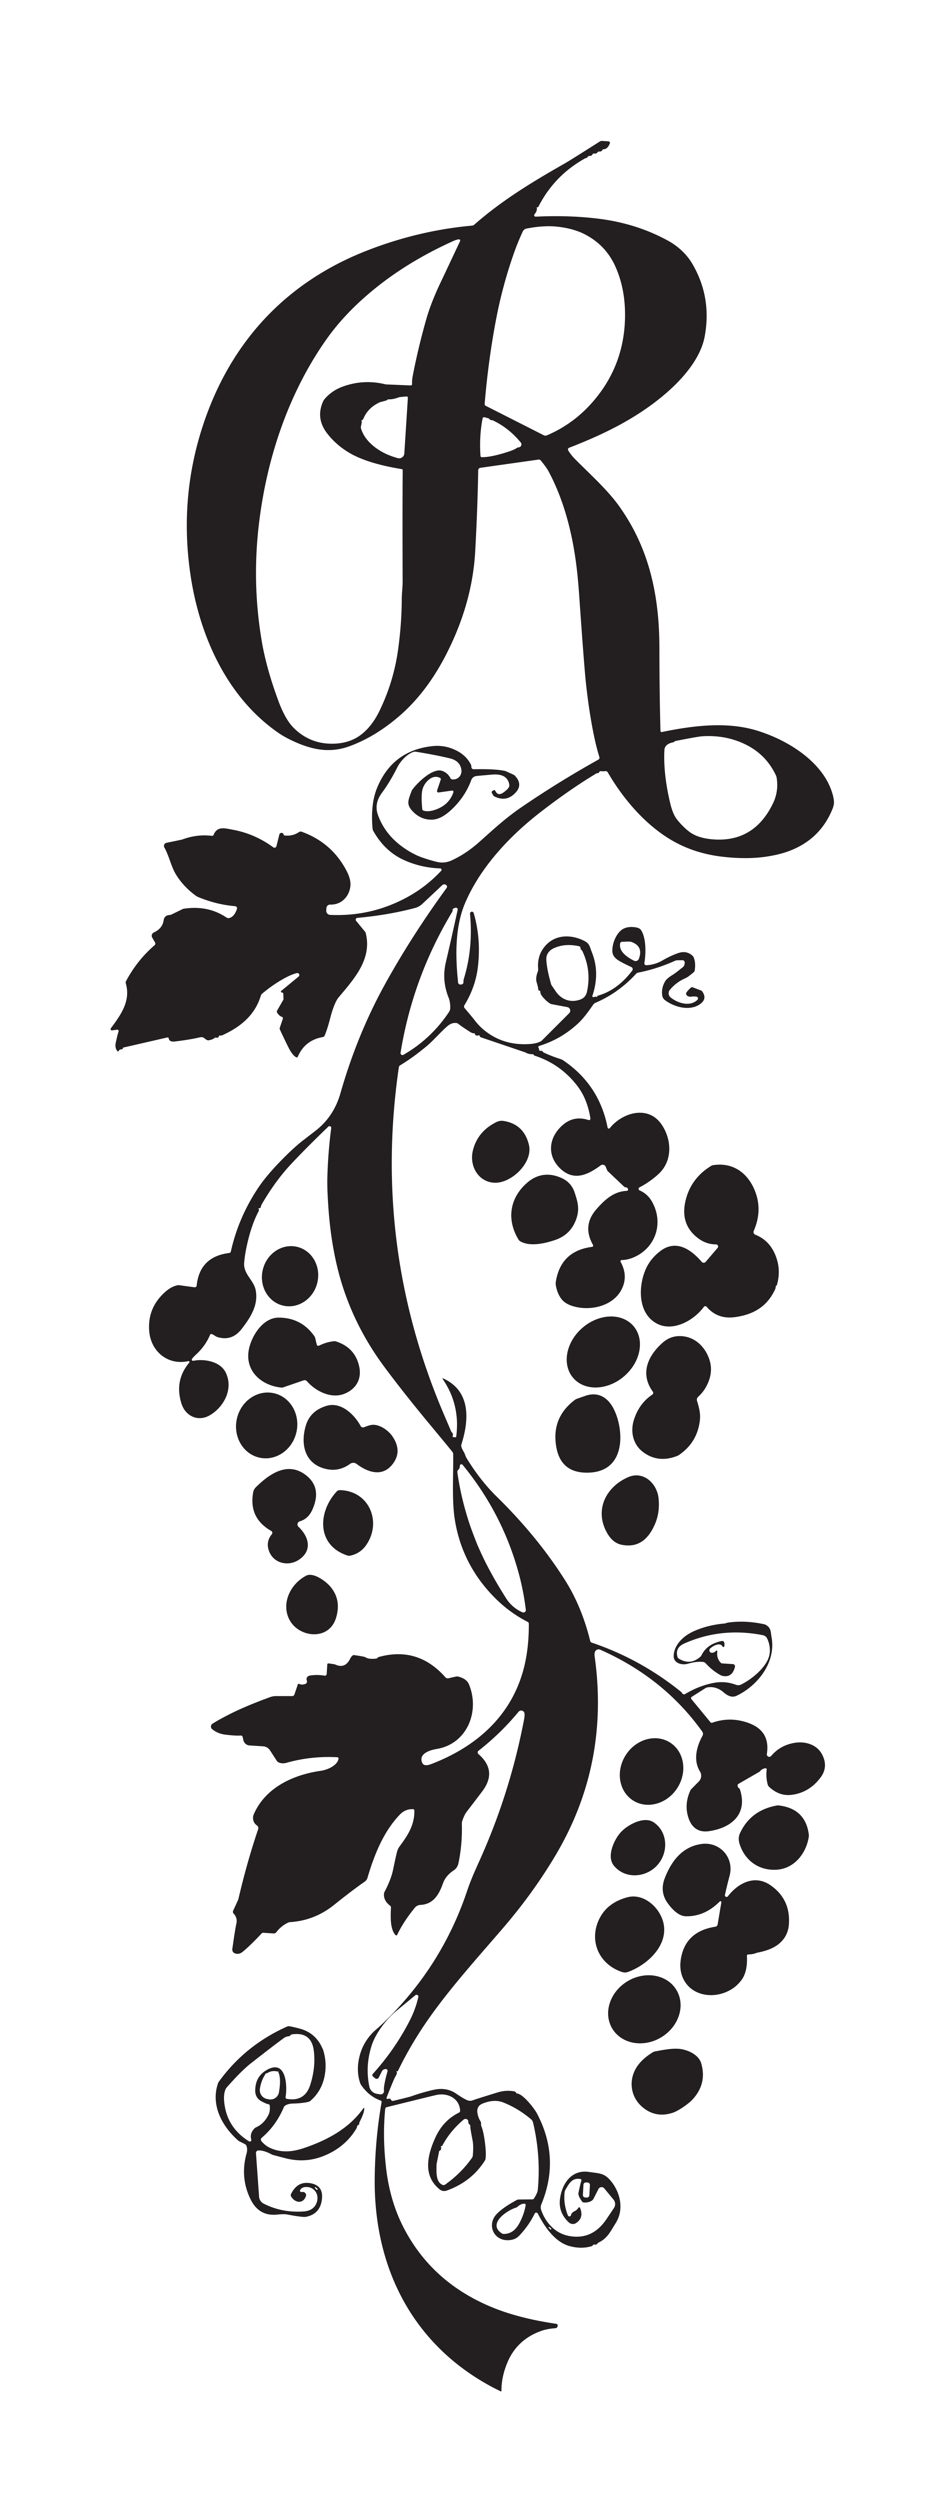 <?xml version="1.0" encoding="UTF-8" standalone="no"?>
<!DOCTYPE svg PUBLIC "-//W3C//DTD SVG 1.1//EN" "http://www.w3.org/Graphics/SVG/1.1/DTD/svg11.dtd">
<svg xmlns="http://www.w3.org/2000/svg" version="1.1" viewBox="0.00 0.00 400.00 1069.00">
<path fill="#231f20" d="
  M 169.63 885.85
  Q 170.11 886.31 169.23 887.75
  Q 168.48 888.99 165.37 896.94
  A 0.41 0.41 0.0 0 0 165.86 897.48
  Q 167.02 897.16 167.22 897.73
  A 0.89 0.88 73.3 0 0 168.25 898.29
  Q 174.99 896.69 176.02 896.32
  Q 180.69 894.65 185.52 893.57
  Q 190.97 892.35 195.10 895.17
  Q 198.68 897.61 200.19 898.12
  A 3.01 2.99 -46.0 0 0 202.18 898.08
  Q 203.75 897.50 212.69 894.74
  Q 216.46 893.57 220.01 894.24
  A 1.21 1.18 -10.7 0 1 220.76 894.74
  Q 220.78 894.77 220.83 894.87
  A 0.50 0.48 79.5 0 0 221.21 895.14
  C 223.91 895.43 228.65 901.68 229.65 903.56
  Q 239.82 922.68 231.58 942.57
  A 3.31 3.28 -43.5 0 0 231.51 944.91
  Q 233.05 949.38 236.24 952.40
  Q 239.49 955.46 244.01 956.16
  Q 253.54 957.65 259.43 948.90
  Q 261.74 945.46 262.63 944.14
  A 3.04 3.04 0.0 0 0 262.46 940.51
  L 258.52 935.73
  A 1.50 1.50 0.0 0 0 256.02 936.01
  L 253.93 940.12
  A 2.26 2.11 -7.3 0 1 253.31 940.87
  Q 252.01 941.85 249.87 941.76
  A 1.17 1.15 -16.3 0 1 248.96 941.27
  Q 247.22 938.81 247.46 937.65
  Q 248.36 933.39 248.72 932.43
  A 0.56 0.55 13.8 0 0 248.27 931.69
  C 244.81 931.19 243.60 933.37 241.91 936.30
  A 2.86 2.79 64.2 0 0 241.55 937.38
  Q 240.98 942.27 242.95 947.26
  A 0.70 0.70 0.0 0 0 244.29 947.12
  Q 244.47 946.09 245.91 945.41
  Q 246.80 944.99 247.43 944.00
  A 0.42 0.42 0.0 0 1 248.17 944.07
  Q 249.90 948.42 246.30 950.63
  A 2.61 2.38 50.1 0 1 243.30 950.22
  Q 238.69 945.91 239.61 939.86
  C 240.60 933.38 244.66 927.58 252.02 928.69
  C 256.08 929.31 258.33 929.07 261.04 932.20
  C 265.32 937.13 267.12 944.57 263.46 950.47
  C 260.80 954.74 259.79 957.07 256.05 958.90
  A 1.14 1.09 1.2 0 0 255.57 959.34
  Q 255.20 959.93 254.32 959.73
  A 0.63 0.62 21.4 0 0 253.64 960.02
  Q 253.45 960.35 252.99 960.48
  Q 248.60 961.72 243.77 960.43
  C 237.48 958.76 232.98 952.20 230.08 946.50
  A 0.75 0.75 0.0 0 0 228.74 946.51
  Q 226.17 951.75 222.05 956.03
  Q 220.27 957.87 217.18 957.88
  C 210.98 957.90 208.28 951.10 212.48 946.69
  Q 215.08 943.94 220.98 940.73
  A 2.18 2.14 30.4 0 1 222.01 940.47
  L 227.67 940.42
  A 0.99 0.99 0.0 0 0 228.52 939.94
  Q 229.95 937.58 230.05 936.53
  Q 231.45 922.08 228.07 907.66
  A 2.82 2.81 -76.5 0 0 227.13 906.12
  Q 221.75 901.58 215.44 899.03
  Q 211.49 897.42 206.48 899.45
  Q 203.77 900.54 204.26 903.50
  Q 204.59 905.52 205.52 906.95
  Q 205.85 907.47 205.81 908.24
  A 2.11 2.04 -54.4 0 0 205.95 909.18
  Q 206.65 910.94 207.08 913.52
  Q 208.11 919.69 207.73 922.99
  A 2.12 2.05 65.9 0 1 207.41 923.87
  Q 201.66 932.91 191.05 936.68
  A 3.05 3.05 0.0 0 1 188.14 936.19
  C 180.69 930.28 182.89 921.32 186.30 913.88
  Q 189.61 906.66 196.34 903.33
  A 0.89 0.89 0.0 0 0 196.84 902.47
  C 196.56 897.22 191.54 894.76 186.73 895.77
  Q 185.61 896.00 165.39 901.00
  A 0.79 0.78 -4.8 0 0 164.80 901.69
  Q 163.57 914.09 165.28 927.89
  Q 167.00 941.65 172.85 952.84
  Q 184.95 976.02 210.50 986.55
  Q 221.95 991.26 237.68 993.58
  Q 238.37 993.68 238.48 993.93
  A 1.11 1.11 0.0 0 1 237.54 995.52
  Q 234.11 995.74 231.50 996.68
  Q 220.87 1000.48 216.81 1010.80
  Q 214.47 1016.73 214.53 1022.27
  A 0.25 0.25 0.0 0 1 214.17 1022.50
  C 178.01 1004.95 159.97 971.41 160.30 931.75
  Q 160.44 914.84 163.25 898.85
  A 0.61 0.61 0.0 0 0 162.85 898.17
  Q 157.75 896.35 154.43 891.41
  A 3.14 2.99 -72.6 0 1 154.08 890.70
  Q 152.22 885.18 153.91 878.85
  Q 155.70 872.17 161.15 867.57
  Q 162.51 866.42 164.42 864.57
  Q 188.98 840.74 199.75 808.76
  C 201.74 802.83 203.76 798.76 206.35 792.86
  Q 218.46 765.25 224.19 735.25
  Q 224.52 733.50 224.37 732.60
  A 1.43 1.43 0.0 0 0 221.85 731.92
  Q 214.21 741.17 204.71 748.60
  A 0.91 0.90 -43.5 0 0 204.67 750.00
  Q 212.96 757.19 206.28 766.00
  Q 203.55 769.60 199.56 774.81
  Q 198.69 775.94 197.81 778.45
  A 4.16 4.04 54.7 0 0 197.58 779.92
  Q 197.82 788.62 196.14 796.63
  Q 195.72 798.67 194.10 799.74
  Q 190.66 802.02 189.49 805.34
  C 187.81 810.10 185.37 814.25 179.88 814.51
  A 3.34 3.30 -71.3 0 0 177.44 815.74
  Q 172.51 821.81 169.92 827.31
  A 0.43 0.43 0.0 0 1 169.22 827.42
  C 166.79 824.88 167.10 819.31 167.25 815.64
  A 0.99 0.98 19.4 0 0 166.85 814.81
  Q 164.08 812.72 164.26 809.82
  A 2.56 2.52 61.3 0 1 164.54 808.84
  Q 167.29 803.70 168.21 799.23
  Q 169.54 792.78 169.96 791.45
  A 6.73 6.55 -19.0 0 1 170.96 789.47
  C 174.54 784.65 177.35 780.31 177.27 774.16
  A 0.59 0.59 0.0 0 0 176.70 773.57
  Q 173.42 773.44 171.09 775.86
  C 164.12 783.09 160.10 793.08 157.22 802.91
  A 3.02 3.00 80.9 0 1 156.03 804.56
  Q 150.80 808.19 142.83 814.57
  Q 134.51 821.22 124.10 821.87
  A 2.47 2.43 30.5 0 0 123.26 822.08
  Q 120.34 823.44 118.22 826.17
  A 1.38 1.38 0.0 0 1 117.03 826.71
  L 112.65 826.43
  A 0.91 0.89 22.6 0 0 111.92 826.72
  Q 106.94 832.03 103.83 834.55
  Q 102.39 835.72 100.89 835.35
  Q 99.03 834.89 99.46 832.79
  Q 99.49 832.64 99.68 831.33
  Q 100.63 824.66 101.10 822.61
  Q 101.69 820.05 99.95 818.23
  A 1.12 1.11 35.5 0 1 99.74 816.99
  L 101.90 812.29
  A 1.66 1.42 67.2 0 0 101.98 812.04
  Q 105.59 796.46 110.46 782.06
  A 1.29 1.28 -63.3 0 0 109.98 780.59
  Q 108.03 779.22 108.28 776.77
  A 2.81 2.75 -31.4 0 1 108.49 775.94
  C 113.39 764.40 125.38 758.85 137.23 757.17
  C 139.91 756.79 144.35 755.00 144.83 751.96
  A 0.51 0.51 0.0 0 0 144.35 751.37
  Q 133.09 750.77 122.52 753.76
  Q 120.72 754.27 119.17 753.56
  A 1.80 1.76 -3.4 0 1 118.41 752.90
  L 115.50 748.41
  A 3.76 3.76 0.0 0 0 112.58 746.70
  L 106.76 746.33
  A 2.89 2.88 -4.6 0 1 104.13 744.10
  L 103.80 742.66
  A 0.75 0.74 80.9 0 0 103.02 742.09
  Q 100.69 742.26 96.28 741.69
  Q 93.13 741.29 90.76 739.36
  A 1.43 1.43 0.0 0 1 90.89 737.05
  Q 93.60 735.30 98.41 732.87
  Q 105.19 729.45 115.44 725.70
  A 7.86 7.83 34.7 0 1 118.17 725.21
  L 125.01 725.22
  A 0.99 0.99 0.0 0 0 125.95 724.55
  L 127.41 720.23
  A 0.40 0.40 0.0 0 1 127.96 720.00
  Q 129.05 720.52 130.39 720.11
  Q 131.65 719.71 131.21 718.43
  A 1.64 1.49 -13.8 0 1 132.54 716.45
  Q 135.61 715.93 138.87 716.49
  A 0.77 0.76 -83.2 0 0 139.76 715.79
  L 140.02 711.66
  A 0.45 0.45 0.0 0 1 140.53 711.24
  Q 143.15 711.59 143.32 711.67
  Q 147.51 713.65 149.68 709.45
  Q 150.64 707.58 151.45 707.69
  Q 155.83 708.28 156.40 708.65
  Q 157.77 709.55 161.01 709.18
  A 0.63 0.61 -73.6 0 0 161.42 708.95
  Q 161.71 708.59 162.02 708.51
  Q 178.78 703.86 190.54 717.18
  A 1.34 1.34 0.0 0 0 191.85 717.60
  L 194.99 716.88
  A 2.47 2.40 -43.6 0 1 196.08 716.89
  Q 199.65 717.81 200.64 720.23
  C 205.41 731.85 199.78 745.71 186.79 747.84
  C 183.68 748.35 178.86 749.98 180.69 753.85
  A 1.55 1.54 0.8 0 0 181.41 754.58
  Q 182.43 755.08 184.53 754.27
  C 203.72 746.91 218.75 733.79 224.06 713.41
  Q 226.29 704.86 226.23 694.28
  A 0.91 0.88 -77.6 0 0 225.74 693.49
  Q 218.09 689.59 211.87 683.38
  Q 197.52 669.04 194.51 649.37
  C 193.28 641.28 193.99 630.25 193.88 621.81
  A 1.67 1.66 -65.0 0 0 193.50 620.75
  Q 191.88 618.72 183.75 608.92
  Q 172.61 595.49 164.43 584.47
  Q 149.18 563.92 143.81 539.75
  C 141.49 529.31 140.58 520.01 140.13 510.17
  Q 139.96 506.30 140.06 502.83
  Q 140.38 492.32 141.69 482.44
  Q 141.79 481.66 140.99 481.52
  Q 140.72 481.48 140.47 481.72
  Q 130.71 491.12 124.40 497.89
  Q 117.76 505.00 111.91 515.06
  Q 111.73 515.38 111.63 515.89
  Q 111.47 516.68 110.90 516.60
  A 0.26 0.25 -11.3 0 0 110.64 516.98
  Q 110.90 517.43 110.62 517.96
  Q 107.15 524.49 105.17 534.73
  Q 104.69 537.21 104.46 539.96
  C 104.06 544.72 108.52 547.34 109.37 551.57
  C 110.67 558.05 107.06 563.47 103.43 568.18
  Q 99.24 573.64 92.97 571.69
  C 92.27 571.48 91.41 570.70 90.60 570.43
  A 0.61 0.60 -69.1 0 0 89.85 570.77
  Q 87.88 575.57 83.63 579.41
  Q 82.75 580.19 82.15 581.05
  A 0.52 0.52 0.0 0 0 82.68 581.86
  C 87.42 580.90 94.23 582.13 96.55 586.84
  C 99.99 593.80 95.81 601.70 89.63 605.22
  C 84.76 607.99 79.35 605.58 77.64 600.18
  Q 74.52 590.32 80.96 582.64
  A 0.40 0.39 -76.4 0 0 80.57 582.00
  C 71.92 583.92 64.57 577.97 63.84 569.24
  Q 63.00 559.30 70.56 552.50
  Q 73.50 549.86 76.37 549.50
  A 0.09 0.09 0.0 0 1 76.43 549.50
  L 83.23 550.42
  A 0.80 0.79 6.6 0 0 84.13 549.71
  Q 85.44 537.31 98.06 535.76
  A 0.82 0.82 0.0 0 0 98.76 535.13
  Q 101.98 520.59 110.51 507.82
  Q 113.71 503.04 119.47 497.04
  Q 125.38 490.89 129.75 487.53
  Q 134.15 484.16 135.41 483.15
  Q 142.86 477.19 145.65 467.43
  Q 152.77 442.50 164.58 421.06
  Q 175.98 400.39 191.05 379.70
  A 0.95 0.95 0.0 0 0 190.76 378.32
  L 190.72 378.30
  A 1.32 1.32 0.0 0 0 189.18 378.50
  L 180.68 386.49
  A 7.47 7.45 -73.9 0 1 177.50 388.25
  Q 166.10 391.27 152.89 392.47
  A 0.78 0.78 0.0 0 0 152.36 393.75
  L 156.28 398.52
  A 0.52 0.51 17.9 0 1 156.40 398.75
  C 159.41 410.07 151.36 418.69 144.79 426.56
  C 143.48 428.13 142.11 432.05 141.38 434.92
  Q 140.04 440.17 138.86 442.86
  A 0.98 0.97 -83.0 0 1 138.14 443.43
  Q 130.46 444.74 127.41 451.82
  A 0.51 0.51 0.0 0 1 126.69 452.07
  Q 125.06 451.19 123.31 447.69
  Q 121.81 444.69 119.74 440.22
  A 1.10 1.08 -48.4 0 1 119.70 439.44
  L 121.00 435.61
  A 0.65 0.65 0.0 0 0 120.58 434.78
  Q 119.48 434.42 118.60 433.07
  A 0.96 0.95 43.7 0 1 118.57 432.06
  L 121.14 427.61
  A 0.96 0.92 61.1 0 0 121.28 427.08
  L 121.19 424.91
  A 0.55 0.54 2.6 0 0 120.71 424.40
  Q 120.09 424.31 120.18 423.88
  A 0.28 0.28 0.0 0 1 120.27 423.73
  L 127.75 417.56
  A 0.85 0.85 0.0 0 0 127.01 416.08
  Q 124.74 416.63 121.77 418.25
  Q 116.81 420.95 112.16 424.87
  A 1.84 1.77 79.6 0 0 111.59 425.73
  C 109.11 433.92 103.14 438.93 95.48 442.49
  Q 94.58 442.91 94.17 442.78
  A 0.40 0.40 0.0 0 0 93.65 443.08
  Q 93.48 443.88 92.38 443.67
  A 0.79 0.78 -64.0 0 0 91.63 443.93
  Q 91.24 444.40 89.29 444.82
  Q 88.62 444.96 87.53 444.00
  Q 86.69 443.26 85.49 443.55
  Q 81.40 444.53 74.79 445.33
  Q 72.43 445.61 72.16 443.95
  A 0.44 0.43 79.1 0 0 71.63 443.59
  L 52.79 447.92
  A 0.29 0.29 0.0 0 0 52.57 448.17
  Q 52.53 448.72 51.88 448.69
  A 1.14 1.13 14.6 0 0 50.80 449.32
  Q 50.76 449.40 50.73 449.45
  A 0.30 0.29 -49.1 0 1 50.25 449.49
  Q 49.07 448.10 49.50 445.98
  Q 50.09 443.09 50.73 440.98
  A 0.56 0.56 0.0 0 0 50.12 440.27
  L 47.97 440.58
  A 0.57 0.57 0.0 0 1 47.43 439.67
  C 51.73 433.88 55.98 427.97 53.82 420.49
  A 1.34 1.31 51.4 0 1 53.92 419.50
  Q 58.71 410.55 66.13 404.16
  A 0.91 0.91 0.0 0 0 66.33 403.01
  L 65.11 400.89
  A 1.55 1.54 -27.4 0 1 65.80 398.72
  Q 69.49 397.00 70.00 393.54
  Q 70.32 391.34 72.59 391.23
  A 2.03 2.00 30.5 0 0 73.35 391.04
  L 78.18 388.68
  A 1.28 1.26 27.0 0 1 78.56 388.56
  Q 88.96 386.98 96.89 392.32
  A 1.45 1.44 -33.6 0 0 98.01 392.54
  Q 100.19 392.09 101.36 388.67
  A 0.92 0.91 -78.4 0 0 100.57 387.46
  Q 92.68 386.83 84.71 383.54
  A 4.34 4.27 74.1 0 1 83.81 383.03
  Q 78.22 378.94 75.05 373.53
  C 73.16 370.31 72.24 365.73 70.31 362.39
  A 1.36 1.36 0.0 0 1 71.21 360.38
  L 77.80 359.01
  A 0.37 0.05 -8.0 0 1 77.87 358.99
  Q 84.31 356.60 90.61 357.39
  A 0.75 0.74 -74.8 0 0 91.40 356.93
  C 92.93 353.15 96.12 354.13 99.67 354.79
  Q 109.03 356.53 116.91 362.30
  A 0.86 0.86 0.0 0 0 118.26 361.82
  L 119.51 356.83
  A 0.94 0.94 0.0 0 1 121.33 356.80
  Q 121.34 356.83 121.46 357.06
  A 0.36 0.35 78.2 0 0 121.73 357.24
  Q 125.21 357.63 127.95 355.76
  A 1.20 1.20 0.0 0 1 129.02 355.62
  Q 141.92 360.27 148.21 372.25
  Q 150.21 376.06 149.91 378.85
  C 149.44 383.31 146.08 386.94 141.28 386.79
  A 1.60 1.59 -87.2 0 0 139.64 388.29
  L 139.57 389.33
  A 1.75 1.75 0.0 0 0 141.24 391.19
  Q 159.09 392.00 174.61 383.40
  Q 182.50 379.02 188.74 372.33
  A 0.60 0.59 -67.5 0 0 188.33 371.32
  Q 179.93 371.04 172.58 367.63
  Q 164.55 363.90 159.73 355.36
  A 2.90 2.80 28.9 0 1 159.37 354.19
  Q 158.47 343.78 161.34 336.82
  Q 167.92 320.90 184.97 319.03
  Q 190.57 318.42 195.63 321.11
  Q 199.58 323.21 201.45 326.91
  A 1.73 1.68 32.2 0 1 201.64 327.69
  Q 201.65 328.94 202.74 328.91
  Q 211.87 328.72 216.04 329.64
  A 1.49 1.42 60.4 0 1 216.37 329.74
  L 219.69 331.25
  A 1.94 1.72 -6.5 0 1 220.26 331.65
  Q 224.31 335.93 219.55 339.88
  Q 216.00 342.82 211.43 340.50
  A 1.00 1.00 0.0 0 1 211.02 340.12
  L 210.42 339.07
  A 0.64 0.64 0.0 0 1 210.65 338.20
  L 211.14 337.91
  A 0.54 0.54 0.0 0 1 211.90 338.15
  Q 213.02 340.52 215.34 338.88
  Q 217.42 337.40 217.78 336.39
  A 2.03 2.03 0.0 0 0 217.85 335.29
  C 217.07 331.71 214.09 330.90 210.48 331.21
  Q 205.35 331.65 203.86 331.81
  A 2.67 2.67 0.0 0 0 201.61 333.55
  Q 198.89 340.93 192.85 346.47
  Q 188.63 350.33 184.93 350.47
  Q 180.23 350.64 176.71 347.08
  C 173.70 344.03 174.57 342.33 176.00 338.43
  A 3.36 3.25 -17.5 0 1 176.48 337.54
  C 178.57 334.69 185.07 328.27 189.10 329.60
  Q 191.48 330.39 192.71 332.74
  A 0.97 0.95 -9.7 0 0 193.46 333.26
  C 195.84 333.53 197.76 331.55 197.36 329.05
  Q 196.77 325.31 192.45 324.26
  Q 186.26 322.77 177.94 321.44
  A 2.33 2.31 -49.5 0 0 176.84 321.53
  C 174.02 322.46 171.24 325.60 170.02 328.02
  Q 166.91 334.23 163.33 339.10
  Q 159.97 343.69 161.69 348.47
  Q 165.03 357.72 174.26 363.52
  Q 177.59 365.60 180.54 366.63
  Q 184.00 367.83 186.89 368.52
  Q 190.19 369.31 193.32 367.85
  Q 199.49 364.99 205.16 359.91
  C 211.32 354.41 216.35 349.75 223.02 345.19
  Q 238.83 334.38 255.99 324.80
  A 0.91 0.91 0.0 0 0 256.42 323.73
  Q 255.36 320.22 254.70 317.31
  Q 252.24 306.48 250.71 292.50
  Q 249.89 285.01 247.80 254.91
  Q 247.17 245.74 246.22 239.14
  C 244.38 226.23 240.86 213.08 234.69 201.58
  Q 233.74 199.80 231.32 196.87
  A 1.04 1.02 65.6 0 0 230.39 196.51
  L 205.50 200.03
  A 1.06 1.05 -3.6 0 0 204.59 201.05
  Q 204.28 218.10 203.30 235.75
  Q 202.07 258.02 190.87 279.85
  Q 182.61 295.97 170.97 306.05
  Q 160.66 314.99 149.55 319.07
  Q 142.34 321.71 134.84 320.13
  Q 130.86 319.29 126.64 317.44
  Q 122.18 315.49 119.04 313.32
  C 97.03 298.09 85.31 271.81 81.47 245.69
  Q 76.60 212.58 86.97 181.45
  C 98.73 146.10 122.42 120.64 156.97 107.15
  Q 179.00 98.55 201.95 96.47
  A 1.57 1.53 21.4 0 0 202.87 96.08
  C 214.76 85.66 227.43 77.96 241.61 69.88
  Q 243.96 68.54 256.57 60.52
  A 1.79 1.72 29.3 0 1 257.61 60.25
  L 260.30 60.43
  A 0.68 0.68 0.0 0 1 260.89 61.37
  Q 259.90 63.78 258.25 63.81
  A 0.62 0.62 0.0 0 0 257.69 64.16
  Q 257.36 64.87 256.40 64.78
  A 0.88 0.85 19.3 0 0 255.62 65.14
  Q 255.14 65.82 254.17 65.64
  A 0.63 0.62 -70.2 0 0 253.51 65.96
  Q 253.08 66.75 252.21 66.68
  A 0.85 0.84 16.2 0 0 251.40 67.12
  Q 251.20 67.50 250.56 67.63
  A 0.98 0.95 24.0 0 0 250.26 67.74
  Q 237.09 75.10 230.33 88.40
  A 0.45 0.44 3.3 0 1 230.08 88.62
  Q 229.98 88.65 229.69 88.61
  A 0.05 0.05 0.0 0 0 229.63 88.67
  Q 229.93 90.17 228.68 91.59
  A 0.63 0.63 0.0 0 0 229.19 92.64
  Q 243.53 91.94 256.23 93.54
  Q 272.37 95.56 285.77 102.91
  C 289.96 105.21 293.69 108.55 296.19 112.81
  Q 304.59 127.15 301.46 143.94
  C 299.66 153.61 291.51 162.55 284.51 168.51
  C 272.44 178.79 258.60 185.60 243.49 191.45
  A 0.79 0.79 0.0 0 0 243.10 192.60
  Q 244.27 194.56 246.23 196.52
  C 252.55 202.88 259.84 209.41 264.77 216.28
  C 277.90 234.58 282.09 254.89 282.10 277.25
  Q 282.12 296.35 282.56 312.58
  A 0.45 0.45 0.0 0 0 283.10 313.01
  C 296.00 310.35 310.57 308.41 323.52 312.29
  C 336.79 316.26 352.69 325.89 356.34 340.14
  Q 356.79 341.89 356.78 343.09
  Q 356.78 344.34 356.10 346.01
  Q 350.77 359.07 337.26 364.01
  Q 333.18 365.50 327.76 366.30
  Q 319.24 367.55 308.70 366.28
  Q 295.93 364.73 285.82 358.35
  C 275.09 351.58 266.29 341.05 260.01 330.26
  A 1.13 1.13 0.0 0 0 258.86 329.72
  Q 257.89 329.88 257.27 329.74
  A 0.88 0.88 0.0 0 0 256.29 330.20
  Q 256.04 330.71 255.55 330.59
  A 0.40 0.37 -51.3 0 0 255.26 330.63
  Q 243.95 337.41 231.26 347.23
  C 217.99 357.49 205.56 370.80 199.03 386.00
  C 194.67 396.16 194.75 408.57 195.98 420.09
  A 1.02 1.01 -5.5 0 0 197.08 420.99
  Q 198.29 420.88 198.27 419.96
  Q 198.25 419.12 198.42 418.57
  Q 202.44 405.62 201.08 390.75
  A 0.81 0.81 0.0 0 1 202.67 390.45
  Q 205.87 401.52 204.44 413.52
  Q 203.42 422.07 198.66 429.86
  A 1.00 1.00 0.0 0 0 198.75 431.03
  Q 202.15 435.04 202.76 435.85
  Q 204.78 438.53 206.99 440.36
  Q 215.27 447.21 226.68 446.40
  Q 229.82 446.18 231.47 445.18
  A 2.55 2.22 -79.9 0 0 231.88 444.85
  L 243.50 433.23
  A 1.55 1.54 27.8 0 0 242.69 430.62
  L 235.90 429.35
  A 1.32 1.13 61.8 0 1 235.46 429.18
  Q 233.33 427.88 231.77 425.74
  Q 231.19 424.95 231.20 424.38
  Q 231.21 423.70 230.65 423.53
  A 0.56 0.55 9.0 0 1 230.25 422.99
  Q 230.27 422.37 229.55 419.89
  Q 229.04 418.15 230.09 415.38
  A 2.36 2.29 53.6 0 0 230.23 414.34
  Q 229.77 409.30 232.35 405.61
  C 236.45 399.72 243.51 399.19 249.67 402.16
  C 252.28 403.41 252.17 404.53 253.27 407.33
  Q 256.71 416.04 253.43 425.80
  A 0.45 0.45 0.0 0 0 254.04 426.35
  Q 254.72 426.04 255.15 426.26
  A 0.25 0.25 0.0 0 0 255.51 426.10
  Q 255.59 425.81 255.59 425.80
  A 0.04 0.03 -14.9 0 1 255.61 425.77
  Q 264.03 423.50 270.47 415.01
  A 1.00 1.00 0.0 0 0 270.10 413.50
  Q 266.10 411.64 264.48 410.59
  Q 262.08 409.04 261.97 406.84
  C 261.83 403.94 263.19 399.99 265.59 397.89
  Q 267.60 396.13 271.03 396.40
  Q 273.47 396.59 274.19 397.62
  Q 275.66 399.75 276.02 404.02
  Q 276.32 407.60 275.67 411.83
  A 0.78 0.78 0.0 0 0 276.47 412.72
  Q 280.14 412.54 283.26 410.75
  Q 287.04 408.57 290.24 407.49
  Q 293.66 406.34 296.21 408.61
  A 2.34 2.20 -81.5 0 1 296.80 409.46
  Q 297.69 411.68 297.22 414.87
  A 1.37 1.36 74.0 0 1 296.74 415.74
  Q 294.32 417.79 293.41 418.18
  Q 289.34 419.92 286.59 423.23
  A 2.30 2.30 0.0 0 0 286.90 426.49
  C 289.85 428.90 295.13 430.63 298.36 427.52
  A 0.81 0.80 26.3 0 0 297.89 426.14
  Q 296.73 426.00 295.69 426.16
  A 1.73 1.22 4.8 0 1 293.64 424.43
  Q 294.05 423.73 295.47 422.37
  A 0.88 0.88 0.0 0 1 296.41 422.18
  L 299.94 423.53
  A 1.02 0.99 82.2 0 1 300.41 423.90
  Q 302.51 426.85 299.96 428.98
  C 295.63 432.59 288.64 430.79 284.46 427.63
  Q 283.51 426.91 283.32 425.72
  Q 282.82 422.59 284.52 419.64
  Q 285.25 418.37 287.56 416.96
  Q 288.85 416.18 290.94 414.48
  C 292.35 413.34 292.90 413.20 292.91 411.50
  A 0.92 0.92 0.0 0 0 291.98 410.58
  L 289.79 410.60
  A 2.43 2.41 32.5 0 0 288.78 410.82
  Q 281.03 414.31 272.99 415.89
  A 1.58 1.55 15.1 0 0 272.12 416.38
  Q 264.63 424.55 254.69 428.81
  A 2.09 2.07 5.7 0 0 253.84 429.50
  C 252.04 432.07 249.77 435.29 247.51 437.41
  Q 240.16 444.33 230.64 447.23
  A 0.48 0.48 0.0 0 0 230.35 447.92
  Q 230.59 448.36 230.66 448.93
  A 0.46 0.45 -9.1 0 0 231.21 449.32
  Q 231.93 449.16 232.30 449.78
  A 0.71 0.70 86.8 0 0 232.60 450.05
  Q 236.01 451.63 239.35 452.69
  Q 240.43 453.04 240.95 453.39
  Q 256.36 463.81 259.94 482.14
  A 0.53 0.53 0.0 0 0 260.88 482.37
  C 266.09 475.84 276.93 472.47 282.74 480.41
  C 287.27 486.60 287.99 495.86 282.09 501.64
  C 280.05 503.65 276.66 506.15 273.61 507.67
  A 0.74 0.74 0.0 0 0 273.65 509.01
  Q 277.11 510.51 279.00 513.93
  C 283.87 522.72 280.69 532.91 271.97 537.22
  Q 268.95 538.72 265.94 538.78
  A 0.51 0.51 0.0 0 0 265.50 539.53
  Q 268.94 545.81 265.75 551.66
  C 261.92 558.68 252.24 560.67 245.07 558.49
  Q 241.65 557.44 240.10 555.32
  Q 238.23 552.76 237.75 549.27
  A 3.67 3.46 47.2 0 1 237.76 548.24
  Q 239.79 534.89 253.28 533.14
  A 0.55 0.55 0.0 0 0 253.69 532.32
  Q 249.02 524.07 255.11 517.09
  C 258.94 512.70 262.73 509.43 268.17 509.19
  A 0.53 0.52 -3.1 0 0 268.68 508.63
  Q 268.61 507.73 267.56 507.66
  A 0.93 0.91 -20.1 0 1 267.01 507.41
  L 260.13 500.90
  A 2.02 2.01 11.2 0 1 259.66 500.20
  L 259.13 498.89
  A 1.41 1.41 0.0 0 0 256.98 498.29
  C 251.39 502.46 245.42 505.12 239.71 499.68
  C 233.55 493.82 234.92 485.72 241.17 480.69
  Q 245.83 476.94 251.80 478.92
  A 0.60 0.60 0.0 0 0 252.58 478.26
  Q 252.02 474.45 250.61 470.79
  Q 249.21 467.17 246.82 464.11
  Q 239.66 454.92 228.67 451.37
  Q 228.51 451.32 228.36 451.07
  A 0.69 0.67 72.5 0 0 227.77 450.75
  Q 226.16 450.81 224.78 450.02
  A 0.36 0.18 -0.0 0 0 224.68 449.97
  L 205.73 443.54
  A 0.80 0.79 0.8 0 1 205.23 443.03
  Q 205.19 442.90 205.17 442.83
  A 0.23 0.23 0.0 0 0 204.89 442.67
  Q 203.48 443.11 203.18 442.14
  A 0.51 0.51 0.0 0 0 202.62 441.79
  Q 202.17 441.84 201.48 441.45
  Q 201.06 441.21 200.09 440.58
  Q 196.85 438.47 196.17 437.86
  A 1.67 1.62 -18.4 0 0 195.32 437.45
  Q 193.31 437.15 191.44 438.74
  C 188.74 441.02 185.52 444.83 182.47 447.37
  Q 176.79 452.12 171.19 455.51
  A 1.19 1.18 78.7 0 0 170.63 456.36
  Q 159.36 533.49 190.03 605.05
  Q 192.56 610.95 192.89 611.78
  A 2.31 2.18 -80.3 0 0 193.41 612.56
  Q 193.99 613.12 193.64 614.16
  A 0.22 0.21 16.8 0 0 193.79 614.43
  Q 194.34 614.58 194.95 614.53
  A 0.24 0.22 -86.7 0 0 195.16 614.33
  Q 196.99 600.68 189.33 589.57
  A 0.15 0.15 0.0 0 1 189.51 589.35
  C 201.05 594.52 200.91 606.35 197.50 617.26
  A 5.04 3.14 -79.1 0 0 197.33 617.95
  Q 197.18 618.80 198.54 621.04
  Q 198.72 621.33 199.19 622.63
  Q 199.37 623.12 200.12 624.31
  Q 205.87 633.44 212.41 639.84
  Q 230.05 657.13 241.86 675.87
  Q 248.87 686.99 252.51 701.69
  A 0.94 0.94 0.0 0 0 253.13 702.35
  Q 274.12 709.45 291.44 723.47
  A 1.00 1.00 0.0 0 1 291.73 723.84
  Q 291.85 724.13 292.08 724.27
  Q 292.65 724.62 293.03 724.39
  Q 298.85 720.87 305.12 719.62
  Q 310.13 718.62 314.85 720.39
  A 2.76 2.75 42.1 0 0 317.06 720.28
  C 321.75 717.96 328.55 712.45 329.25 707.07
  Q 329.68 703.81 328.21 700.63
  A 2.60 2.58 -6.6 0 0 326.37 699.18
  Q 308.64 695.68 292.76 702.73
  Q 288.72 704.52 289.84 708.45
  A 1.37 1.34 -83.1 0 0 290.44 709.23
  Q 295.29 712.17 299.57 708.44
  A 2.24 2.18 -8.0 0 0 300.12 707.73
  Q 302.42 703.00 308.64 701.69
  Q 309.55 701.51 309.79 702.24
  Q 310.11 703.17 309.82 704.00
  A 0.38 0.37 -49.8 0 1 309.14 704.06
  C 308.01 701.99 304.94 703.83 303.84 704.84
  A 1.08 1.03 -61.6 0 0 304.34 706.68
  Q 305.46 706.83 306.31 705.86
  A 0.33 0.32 -20.9 0 1 306.88 706.11
  Q 306.46 709.20 308.49 711.09
  A 0.57 0.57 0.0 0 0 308.82 711.24
  L 313.54 711.54
  A 0.97 0.97 0.0 0 1 314.42 712.75
  Q 313.23 717.51 309.02 716.57
  A 2.50 2.47 -24.8 0 1 308.41 716.35
  Q 304.83 714.43 301.91 711.22
  A 1.84 1.79 71.8 0 0 300.78 710.63
  Q 298.17 710.29 294.25 711.40
  C 291.76 712.10 288.10 711.23 288.20 708.00
  C 288.35 703.23 292.50 699.42 296.70 697.53
  Q 302.78 694.80 309.91 694.19
  A 3.12 2.53 -51.0 0 0 310.43 694.08
  Q 311.23 693.82 311.25 693.82
  Q 318.87 692.72 326.99 694.52
  A 2.59 2.42 -20.3 0 1 327.80 694.86
  C 329.96 696.24 329.68 697.86 330.06 699.90
  C 332.13 710.95 323.96 720.91 315.10 725.09
  Q 312.61 726.27 309.64 723.68
  Q 306.53 720.97 302.82 721.47
  A 2.83 2.72 -63.9 0 0 301.70 721.88
  L 295.96 725.53
  A 0.67 0.67 0.0 0 0 295.80 726.52
  L 303.97 736.44
  A 0.62 0.61 -28.9 0 0 304.65 736.63
  Q 312.52 733.84 320.43 736.80
  Q 329.61 740.23 328.07 749.96
  A 1.06 1.06 0.0 0 0 329.93 750.81
  Q 333.88 746.10 340.27 745.16
  C 344.71 744.52 349.57 746.02 351.74 750.25
  Q 354.43 755.50 351.05 760.03
  Q 346.16 766.55 338.55 767.46
  Q 333.35 768.07 329.03 764.03
  A 2.14 2.05 -77.4 0 1 328.44 763.05
  Q 327.59 760.00 327.99 756.62
  A 0.50 0.49 -1.4 0 0 327.42 756.08
  Q 325.98 756.29 325.17 757.35
  A 0.83 0.79 -84.9 0 1 324.93 757.56
  L 315.71 762.88
  A 0.14 0.10 -18.0 0 0 315.66 762.95
  Q 315.34 764.09 316.12 764.58
  A 1.07 1.01 9.0 0 1 316.56 765.15
  C 320.00 775.79 312.80 781.64 303.24 782.99
  C 298.33 783.69 295.40 780.97 294.21 776.23
  Q 292.84 770.86 295.44 765.37
  A 1.14 1.14 0.0 0 1 295.64 765.10
  L 298.97 761.72
  A 3.49 3.48 51.5 0 0 299.45 757.46
  C 296.57 752.77 297.84 747.10 300.55 742.16
  A 1.62 1.62 0.0 0 0 300.45 740.44
  Q 284.02 717.44 256.79 705.39
  A 1.70 1.70 0.0 0 0 254.43 706.61
  Q 254.27 707.38 254.40 708.25
  Q 260.82 754.07 237.89 792.92
  Q 228.42 808.96 215.64 823.90
  C 205.79 835.41 193.94 848.41 184.34 861.84
  Q 176.10 873.37 170.24 885.50
  Q 170.14 885.72 169.74 885.64
  A 0.12 0.12 0.0 0 0 169.63 885.85
  Z
  M 225.25 97.74
  A 2.26 2.24 6.7 0 0 223.63 99.01
  Q 221.44 103.74 219.85 108.29
  Q 214.90 122.35 212.12 137.13
  Q 208.87 154.35 207.34 172.73
  A 0.81 0.80 -74.7 0 0 207.78 173.51
  L 232.67 186.13
  A 1.50 1.48 46.4 0 0 233.92 186.17
  Q 245.07 181.44 253.23 172.23
  Q 266.77 156.95 267.37 136.47
  Q 267.73 123.83 263.22 113.87
  Q 259.17 104.91 250.42 100.31
  Q 245.29 97.62 238.13 96.90
  Q 232.37 96.33 225.25 97.74
  Z
  M 171.89 200.59
  Q 158.15 198.36 150.52 194.23
  Q 144.19 190.80 139.97 185.33
  Q 134.92 178.80 138.29 171.50
  A 3.71 3.67 78.4 0 1 138.85 170.64
  Q 142.05 166.89 146.96 165.18
  Q 155.82 162.08 164.94 164.34
  A 0.54 0.47 49.1 0 0 165.08 164.36
  L 175.67 164.81
  A 0.60 0.59 -0.4 0 0 176.29 164.19
  Q 176.21 162.63 176.52 161.01
  Q 178.79 149.07 182.38 136.42
  Q 184.48 129.01 189.08 119.54
  Q 189.21 119.27 196.84 103.07
  A 0.51 0.51 0.0 0 0 196.36 102.35
  Q 195.45 102.38 193.89 103.08
  Q 171.73 113.07 155.56 127.50
  Q 146.12 135.93 139.65 145.10
  C 123.46 168.03 114.16 195.84 110.81 223.75
  Q 107.71 249.46 112.08 274.70
  Q 114.06 286.10 119.14 299.80
  Q 122.08 307.75 125.78 311.37
  Q 132.92 318.37 143.02 317.98
  Q 149.99 317.71 154.74 313.92
  Q 159.28 310.31 162.38 303.89
  Q 168.33 291.60 170.23 278.25
  Q 171.84 266.95 171.88 255.93
  C 171.89 253.61 172.26 251.02 172.25 248.25
  Q 172.13 217.07 172.28 201.06
  A 0.46 0.46 0.0 0 0 171.89 200.59
  Z
  M 154.70 179.98
  Q 154.88 180.43 154.45 182.15
  A 2.13 2.09 44.5 0 0 154.47 183.29
  C 156.31 189.30 162.65 193.52 168.44 195.36
  Q 170.12 195.90 170.38 195.94
  A 2.23 2.23 0.0 0 0 172.97 193.87
  L 174.49 170.10
  A 0.54 0.54 0.0 0 0 173.90 169.52
  L 170.95 169.80
  A 0.78 0.71 29.1 0 0 170.74 169.85
  Q 168.20 170.82 166.32 170.75
  A 0.99 0.98 -70.6 0 0 165.49 171.15
  Q 165.43 171.23 162.86 171.89
  A 2.47 2.37 24.3 0 0 162.38 172.06
  Q 157.23 174.44 155.31 179.40
  A 0.06 0.06 0.0 0 1 155.27 179.44
  L 154.87 179.58
  A 0.30 0.30 0.0 0 0 154.70 179.98
  Z
  M 208.95 178.88
  L 207.30 178.41
  A 0.67 0.67 0.0 0 0 206.46 178.92
  Q 204.97 186.59 205.56 194.97
  A 0.55 0.55 0.0 0 0 206.10 195.48
  Q 209.80 195.52 216.27 193.53
  Q 219.98 192.39 220.98 191.61
  A 1.70 1.61 -67.2 0 1 221.66 191.31
  Q 221.80 191.29 221.92 191.28
  A 1.27 1.27 0.0 0 0 222.78 189.21
  Q 217.84 183.18 211.29 179.97
  Q 210.54 179.60 210.29 179.63
  Q 209.74 179.69 209.37 179.17
  A 0.75 0.70 -8.4 0 0 208.95 178.88
  Z
  M 288.56 317.07
  Q 288.42 317.31 288.15 317.37
  Q 284.37 318.08 284.24 320.74
  Q 283.72 330.76 286.69 343.32
  Q 287.83 348.11 289.59 350.34
  Q 292.17 353.58 294.95 355.68
  Q 298.72 358.52 305.61 358.94
  Q 322.66 359.97 330.63 343.63
  Q 333.18 338.42 332.26 332.59
  A 3.65 3.62 -62.2 0 0 331.94 331.54
  Q 328.04 323.27 320.22 318.99
  Q 311.36 314.15 300.49 314.82
  Q 298.55 314.94 288.85 316.86
  A 0.43 0.40 6.9 0 0 288.56 317.07
  Z
  M 181.23 346.63
  Q 183.23 347.25 186.22 346.23
  Q 192.15 344.19 193.97 338.73
  A 0.53 0.53 0.0 0 0 193.39 338.04
  L 187.67 338.85
  A 0.64 0.64 0.0 0 1 186.98 338.01
  L 188.56 333.34
  A 0.57 0.57 0.0 0 0 188.29 332.65
  C 185.08 330.91 181.95 334.19 180.92 336.97
  Q 180.02 339.42 180.64 345.91
  A 0.85 0.83 6.4 0 0 181.23 346.63
  Z
  M 193.64 388.96
  Q 193.65 388.99 193.65 389.08
  A 1.77 1.73 -30.3 0 1 193.39 390.03
  Q 176.56 418.02 171.36 450.17
  A 0.83 0.83 0.0 0 0 172.60 451.02
  Q 184.50 444.15 192.07 432.71
  A 3.19 3.18 -27.8 0 0 192.61 430.97
  Q 192.65 428.40 191.92 426.60
  Q 188.93 419.17 190.73 411.46
  Q 193.24 400.71 195.79 389.02
  A 0.74 0.73 -79.1 0 0 195.20 388.14
  Q 194.64 388.04 193.77 388.64
  A 0.32 0.30 68.8 0 0 193.64 388.96
  Z
  M 265.34 403.29
  C 264.52 406.79 268.42 409.37 271.22 410.78
  A 1.52 1.51 23.3 0 0 273.32 409.95
  Q 275.32 404.56 270.02 402.72
  Q 269.43 402.51 266.03 402.71
  A 0.76 0.75 -84.8 0 0 265.34 403.29
  Z
  M 235.95 421.25
  Q 237.18 423.06 237.69 423.80
  C 240.06 427.33 243.85 428.84 248.00 427.48
  Q 250.55 426.65 251.10 424.09
  Q 253.05 415.12 249.26 406.93
  Q 249.02 406.40 248.67 406.11
  Q 248.33 405.82 248.34 405.35
  A 0.78 0.77 -84.0 0 0 247.73 404.59
  Q 241.41 403.22 236.60 405.60
  A 5.18 4.64 -15.2 0 0 233.72 410.04
  Q 233.82 414.05 235.79 420.90
  A 1.14 1.10 -70.6 0 0 235.95 421.25
  Z
  M 204.03 660.07
  Q 204.29 660.72 205.66 663.75
  Q 209.61 672.47 216.46 683.32
  Q 219.07 687.45 223.52 689.40
  A 1.03 1.03 0.0 0 0 224.95 688.34
  Q 223.97 680.23 221.83 672.42
  Q 214.83 646.95 197.91 626.34
  A 0.67 0.66 24.9 0 0 196.73 626.77
  Q 196.75 627.82 196.04 628.47
  A 1.23 1.22 -25.4 0 0 195.66 629.52
  Q 197.28 641.01 201.14 652.38
  Q 201.94 654.70 204.03 660.07
  Z
  M 164.26 893.94
  Q 164.00 892.03 165.78 885.66
  A 0.77 0.77 0.0 0 0 164.90 884.69
  L 164.50 884.78
  A 1.65 1.64 -82.8 0 0 163.40 885.64
  L 162.03 888.34
  A 1.01 1.00 -56.3 0 1 160.48 888.65
  L 159.54 887.85
  A 0.74 0.74 0.0 0 1 159.47 886.80
  Q 168.83 876.44 175.06 864.40
  Q 177.81 859.09 178.96 853.89
  A 0.78 0.78 0.0 0 0 177.70 853.12
  Q 177.17 853.57 169.58 859.82
  C 165.43 863.24 160.74 869.25 159.02 874.58
  Q 156.17 883.46 158.02 892.23
  A 3.88 3.87 -1.1 0 0 161.17 895.26
  L 162.65 895.51
  A 1.40 1.39 0.6 0 0 164.26 893.94
  Z
  M 188.61 917.74
  Q 189.02 919.28 187.99 919.66
  A 0.20 0.18 -7.1 0 0 187.88 919.79
  L 186.78 925.27
  A 0.13 0.04 -61.8 0 0 186.77 925.32
  C 186.70 928.68 186.38 933.02 189.37 934.24
  A 1.09 1.08 38.1 0 0 190.40 934.12
  Q 197.31 929.23 201.93 922.63
  A 1.96 1.93 -25.3 0 0 202.26 921.73
  Q 202.64 917.65 202.18 915.25
  Q 201.09 909.61 201.19 909.28
  A 0.74 0.73 -62.7 0 0 200.94 908.48
  Q 200.28 907.96 200.34 907.25
  A 1.22 1.15 -18.4 0 0 198.35 906.32
  Q 192.54 911.20 189.17 917.55
  A 0.21 0.19 10.6 0 1 189.01 917.65
  Q 188.85 917.65 188.73 917.62
  A 0.10 0.09 -88.8 0 0 188.61 917.74
  Z
  M 252.37 934.3
  A 1.03 1.03 0.0 0 0 251.399 933.215
  L 250.7 933.176
  A 1.03 1.03 0.0 0 0 249.614 934.146
  L 249.37 938.52
  A 1.03 1.03 0.0 0 0 250.341 939.605
  L 251.04 939.644
  A 1.03 1.03 0.0 0 0 252.126 938.674
  L 252.37 934.3
  Z
  M 224.32 942.26
  Q 222.85 942.28 221.51 943.49
  A 2.47 2.41 14.3 0 1 220.64 943.99
  C 216.71 945.22 208.48 950.90 214.67 954.94
  A 1.59 1.53 60.2 0 0 215.56 955.20
  Q 219.62 955.17 221.99 950.96
  Q 224.16 947.09 224.88 942.93
  A 0.57 0.57 0.0 0 0 224.32 942.26
  Z
  M 234.68 952.49
  Q 234.73 952.61 235.49 953.28
  A 0.22 0.22 0.0 0 0 235.82 953.01
  Q 235.59 952.63 234.95 952.25
  A 0.19 0.19 0.0 0 0 234.68 952.49
  Z"
/>
<path fill="#231f20" d="
  M 212.40 479.76
  Q 213.88 479.03 215.50 479.30
  Q 224.17 480.71 226.28 489.52
  C 228.11 497.18 218.70 506.03 211.57 505.73
  C 204.57 505.43 200.64 498.47 202.33 491.81
  Q 204.38 483.70 212.40 479.76
  Z"
/>
<path fill="#231f20" d="
  M 332.18 549.68
  Q 331.80 549.92 331.82 550.43
  Q 331.84 550.76 331.68 551.11
  C 328.32 558.62 322.27 562.19 314.22 563.21
  Q 306.91 564.14 302.30 558.76
  A 0.76 0.75 42.9 0 0 301.12 558.80
  C 296.83 564.62 288.06 569.51 281.20 566.04
  C 272.72 561.75 273.00 549.92 276.31 542.55
  Q 278.28 538.17 282.43 534.98
  C 289.22 529.78 295.62 534.23 300.19 539.54
  A 1.13 1.12 44.9 0 0 301.90 539.54
  L 306.99 533.59
  A 0.92 0.91 20.3 0 0 306.29 532.08
  Q 302.06 532.09 298.44 529.29
  Q 290.68 523.28 293.42 512.82
  Q 295.82 503.66 304.22 498.52
  A 2.30 2.23 -64.4 0 1 305.08 498.20
  C 313.62 496.87 320.13 501.62 323.14 509.64
  Q 326.19 517.76 322.45 526.34
  A 1.21 1.20 22.6 0 0 323.12 527.94
  Q 329.84 530.59 332.28 538.23
  Q 334.04 543.72 332.36 549.45
  A 0.39 0.37 -8.5 0 1 332.18 549.68
  Z"
/>
<path fill="#231f20" d="
  M 237.54 530.18
  C 233.25 531.65 226.92 533.14 222.72 530.85
  A 2.48 2.43 -0.6 0 1 221.75 529.92
  C 216.67 521.42 218.03 512.24 225.52 505.72
  C 230.01 501.80 235.19 501.35 240.38 503.77
  Q 244.41 505.64 245.82 509.86
  C 247.18 513.94 247.99 516.89 246.61 521.01
  Q 244.30 527.87 237.54 530.18
  Z"
/>
<ellipse fill="#231f20" cx="0.00" cy="0.00" transform="translate(124.09,545.69) rotate(-75.8)" rx="12.92" ry="11.99"/>
<ellipse fill="#231f20" cx="0.00" cy="0.00" transform="translate(258.11,578.09) rotate(-40.8)" rx="17.01" ry="13.67"/>
<path fill="#231f20" d="
  M 135.50 574.90
  A 0.70 0.70 0.0 0 0 136.50 575.37
  Q 139.62 573.83 142.80 573.49
  A 2.56 2.44 -37.9 0 1 143.79 573.59
  Q 152.01 576.26 153.71 584.50
  C 154.78 589.73 152.28 594.01 147.31 595.97
  C 141.69 598.19 135.13 594.94 131.30 590.59
  A 1.34 1.33 -30.4 0 0 129.87 590.22
  L 121.15 593.22
  A 1.88 1.86 37.7 0 1 120.41 593.31
  C 111.72 592.48 104.43 586.01 106.56 576.56
  C 107.83 570.89 112.61 563.35 119.29 563.39
  Q 128.88 563.45 134.41 571.22
  A 2.97 2.94 21.2 0 1 134.90 572.32
  L 135.50 574.90
  Z"
/>
<path fill="#231f20" d="
  M 279.06 596.31
  A 0.89 0.89 0.0 0 0 279.28 595.05
  C 273.68 587.37 277.17 579.63 283.56 574.05
  Q 286.61 571.38 290.48 571.29
  C 296.88 571.13 301.83 575.71 303.63 581.82
  Q 304.84 585.90 303.32 590.20
  Q 301.83 594.39 298.65 597.29
  A 1.65 1.63 60.3 0 0 298.19 598.99
  C 299.08 601.85 299.76 604.44 299.41 607.36
  Q 298.30 616.75 290.56 622.07
  A 4.63 4.43 16.0 0 1 289.57 622.59
  Q 281.44 625.71 275.01 620.80
  C 270.78 617.57 269.63 612.16 271.15 607.25
  Q 273.36 600.12 279.06 596.31
  Z"
/>
<ellipse fill="#231f20" cx="0.00" cy="0.00" transform="translate(114.08,609.49) rotate(-77.2)" rx="14.12" ry="13.06"/>
<path fill="#231f20" d="
  M 250.66 629.69
  Q 238.48 629.47 237.64 615.73
  Q 237.00 605.36 245.87 598.61
  A 3.65 3.55 -72.4 0 1 246.80 598.11
  Q 250.73 596.71 251.14 596.60
  C 256.16 595.20 260.01 597.66 262.37 602.08
  C 266.14 609.16 267.56 622.47 259.50 627.57
  Q 255.98 629.79 250.66 629.69
  Z"
/>
<path fill="#231f20" d="
  M 149.78 625.92
  Q 145.16 629.28 139.84 628.19
  C 130.50 626.27 128.37 617.77 130.83 609.55
  Q 132.76 603.14 139.83 601.08
  C 145.94 599.31 151.68 604.90 154.28 609.74
  A 1.16 1.16 0.0 0 0 155.73 610.27
  Q 157.44 609.59 158.56 609.34
  C 161.93 608.58 165.99 611.48 167.75 613.97
  Q 172.30 620.42 167.96 626.04
  C 163.54 631.77 157.27 629.51 152.53 625.94
  A 2.31 2.31 0.0 0 0 149.78 625.92
  Z"
/>
<path fill="#231f20" d="
  M 116.29 656.01
  A 0.94 0.94 0.0 0 0 116.03 654.60
  Q 106.34 649.12 108.30 638.14
  A 4.16 4.15 -17.4 0 1 109.47 635.91
  C 115.11 630.32 122.88 624.82 130.62 630.56
  Q 137.92 635.97 133.62 645.54
  Q 131.86 649.47 128.26 650.49
  A 1.38 1.38 0.0 0 0 127.69 652.82
  C 132.02 656.92 133.81 662.80 128.05 666.81
  C 123.39 670.04 116.71 668.52 114.93 662.75
  Q 113.78 659.04 116.29 656.01
  Z"
/>
<path fill="#231f20" d="
  M 280.14 651.83
  C 277.41 658.07 273.08 662.02 265.80 660.49
  Q 261.95 659.67 259.48 655.05
  C 254.28 645.37 259.39 635.62 268.80 631.58
  C 275.22 628.82 281.03 634.23 281.73 640.53
  Q 282.41 646.64 280.14 651.83
  Z"
/>
<path fill="#231f20" d="
  M 149.94 665.16
  A 2.54 2.54 0.0 0 1 148.56 665.09
  C 135.41 660.72 135.91 646.52 144.04 637.73
  A 1.81 1.79 21.6 0 1 145.38 637.16
  C 157.99 637.41 163.47 650.81 156.67 660.63
  Q 154.18 664.22 149.94 665.16
  Z"
/>
<path fill="#231f20" d="
  M 143.78 691.74
  C 140.74 701.80 127.67 700.28 123.72 692.39
  C 120.28 685.53 124.21 677.26 131.00 673.72
  C 133.94 672.19 139.10 675.93 141.01 678.05
  Q 146.19 683.77 143.78 691.74
  Z"
/>
<ellipse fill="#231f20" cx="0.00" cy="0.00" transform="translate(278.74,757.47) rotate(-56.9)" rx="14.70" ry="13.09"/>
<path fill="#231f20" d="
  M 345.99 785.51
  C 344.82 792.68 339.70 799.00 332.25 799.46
  C 324.66 799.93 318.61 795.54 316.38 788.38
  Q 315.61 785.92 316.57 783.85
  Q 321.09 774.08 332.27 772.01
  A 3.16 3.06 -45.9 0 1 333.23 771.98
  Q 344.59 773.39 346.01 784.36
  A 4.26 4.07 47.3 0 1 345.99 785.51
  Z"
/>
<path fill="#231f20" d="
  M 281.05 797.69
  C 276.12 802.97 267.30 803.52 262.58 797.68
  C 259.37 793.69 262.76 786.45 265.67 783.33
  C 268.59 780.21 275.58 776.33 279.78 779.27
  C 285.92 783.57 285.98 792.41 281.05 797.69
  Z"
/>
<path fill="#231f20" d="
  M 319.53 836.33
  Q 319.89 842.95 317.28 846.54
  Q 314.32 850.60 309.35 852.25
  C 302.84 854.41 295.23 852.46 292.22 845.90
  Q 290.25 841.63 291.60 836.02
  Q 294.09 825.69 306.01 823.84
  A 1.20 1.19 -89.7 0 0 307.01 822.85
  L 308.60 813.39
  A 0.40 0.39 72.3 0 0 307.93 813.04
  Q 301.44 819.54 293.41 819.37
  C 290.15 819.29 287.31 816.10 285.57 813.66
  Q 282.14 808.84 284.43 802.97
  C 287.33 795.55 292.07 789.51 300.23 788.44
  C 308.01 787.43 314.14 794.35 312.15 801.95
  Q 310.97 806.45 310.14 810.23
  A 0.71 0.71 0.0 0 0 311.40 810.82
  C 315.75 805.17 322.88 801.43 329.59 806.07
  Q 338.19 812.02 337.51 822.66
  Q 337.18 828.01 333.08 831.28
  Q 329.90 833.81 324.04 834.92
  A 2.71 2.46 -59.2 0 0 323.55 835.07
  Q 321.94 835.70 320.17 835.67
  A 0.63 0.63 0.0 0 0 319.53 836.33
  Z"
/>
<path fill="#231f20" d="
  M 268.59 843.20
  A 3.72 3.67 43.9 0 1 266.21 843.23
  C 255.57 839.76 251.53 828.70 257.02 819.31
  Q 260.46 813.43 268.28 811.27
  C 274.28 809.61 280.12 813.88 282.68 819.07
  C 287.97 829.74 278.07 839.79 268.59 843.20
  Z"
/>
<ellipse fill="#231f20" cx="0.00" cy="0.00" transform="translate(275.66,859.14) rotate(-31.1)" rx="16.02" ry="13.99"/>
<path fill="#231f20" d="
  M 155.86 901.57
  Q 155.76 903.57 154.09 906.82
  Q 153.73 907.52 153.72 907.75
  Q 153.66 908.61 153.12 908.73
  A 0.44 0.44 0.0 0 0 152.79 909.18
  Q 152.80 909.62 152.15 910.65
  Q 147.38 918.27 138.52 921.83
  Q 131.03 924.84 123.13 923.07
  Q 121.99 922.82 116.92 921.47
  A 3.47 3.47 0.0 0 1 116.12 921.15
  Q 112.86 919.39 110.52 919.50
  A 1.06 1.06 0.0 0 0 109.51 920.64
  L 110.84 939.27
  A 3.61 3.61 0.0 0 0 112.80 942.24
  Q 120.51 946.18 129.79 945.59
  Q 134.23 945.30 135.48 941.78
  C 136.74 938.19 134.31 934.79 130.55 935.15
  Q 129.04 935.30 128.41 936.45
  A 0.58 0.58 0.0 0 0 129.04 937.29
  Q 130.33 937.01 130.87 938.15
  A 1.07 1.07 0.0 0 1 130.92 938.91
  C 129.86 942.31 126.38 942.18 124.55 939.22
  A 1.11 1.10 -48.6 0 1 124.49 938.16
  Q 127.16 932.58 132.69 933.49
  Q 138.73 934.47 137.63 941.01
  Q 136.67 946.76 130.89 947.88
  Q 129.54 948.14 122.82 946.88
  Q 121.50 946.63 118.48 946.93
  Q 110.77 947.68 107.22 940.45
  Q 102.61 931.07 105.49 920.74
  Q 105.97 919.02 105.44 917.53
  A 1.32 1.29 -87.3 0 0 104.80 916.81
  L 102.14 915.46
  A 0.29 0.24 -4.7 0 1 102.07 915.41
  C 94.97 909.23 90.11 900.18 93.23 890.89
  A 3.01 3.01 0.0 0 1 93.63 890.09
  Q 104.90 874.52 122.75 866.55
  A 2.08 2.06 -51.3 0 1 123.97 866.41
  Q 125.53 866.71 127.96 867.33
  Q 134.74 869.05 137.68 875.29
  Q 138.24 876.47 138.25 876.52
  Q 139.94 881.98 138.90 887.52
  Q 137.67 894.06 132.84 898.25
  A 2.18 2.15 17.9 0 1 131.87 898.74
  Q 129.01 899.38 125.27 899.45
  Q 123.38 899.49 122.10 900.25
  A 1.62 1.62 0.0 0 0 121.43 901.01
  Q 118.07 908.91 112.00 914.05
  A 1.07 1.07 0.0 0 0 111.88 915.57
  Q 113.48 917.42 115.29 918.29
  C 120.01 920.55 124.84 920.24 130.19 918.42
  C 139.96 915.11 149.35 910.10 155.47 901.43
  A 0.22 0.21 64.2 0 1 155.86 901.57
  Z
  M 114.76 899.71
  Q 114.14 899.68 112.00 898.56
  Q 109.21 897.11 109.19 894.01
  Q 109.15 887.62 114.62 884.81
  C 122.52 880.76 122.98 892.07 122.17 896.69
  A 0.65 0.65 0.0 0 0 122.70 897.44
  Q 130.38 898.75 132.71 891.49
  Q 135.15 883.89 134.23 876.74
  Q 133.19 868.75 125.02 869.85
  A 1.35 1.33 16.0 0 0 124.18 870.31
  Q 123.91 870.63 123.74 870.65
  Q 122.40 870.75 121.47 871.42
  Q 117.36 874.39 107.15 882.39
  Q 103.26 885.45 96.94 892.62
  A 2.99 2.73 -15.8 0 0 96.48 893.36
  Q 95.63 895.38 95.89 898.43
  Q 96.83 909.55 106.53 915.60
  A 0.65 0.64 -82.0 0 0 107.49 914.87
  Q 106.74 912.26 108.87 910.08
  A 2.18 2.07 8.9 0 1 109.55 909.61
  Q 112.94 908.11 114.84 904.28
  Q 115.67 902.62 115.39 900.30
  A 0.67 0.67 0.0 0 0 114.76 899.71
  Z
  M 119.01 885.82
  Q 116.22 885.07 114.19 886.54
  A 0.13 0.08 -37.1 0 1 114.05 886.55
  L 113.88 886.37
  A 0.02 0.01 -58.3 0 0 113.86 886.38
  Q 111.67 889.54 111.18 893.21
  A 3.85 3.84 9.3 0 0 114.27 897.50
  L 115.01 897.64
  A 3.69 3.68 10.3 0 0 119.33 894.65
  C 119.79 892.02 120.18 888.24 119.01 885.82
  L 119.25 885.60
  A 0.07 0.06 -41.4 0 0 119.26 885.52
  Q 119.24 885.49 119.22 885.48
  A 0.15 0.10 -66.6 0 0 119.07 885.58
  Q 119.03 885.67 119.01 885.82
  Z
  M 134.75 935.50
  Q 135.26 936.23 135.61 936.32
  A 0.25 0.25 0.0 0 0 135.84 935.89
  Q 135.02 935.16 134.99 935.15
  A 0.23 0.22 79.7 0 0 134.75 935.50
  Z"
/>
<path fill="#231f20" d="
  M 290.61 876.06
  C 294.14 876.42 298.88 878.47 299.99 882.25
  Q 302.53 890.94 296.24 897.75
  C 294.55 899.57 290.24 902.60 287.73 903.41
  Q 280.58 905.72 274.95 901.06
  C 269.85 896.83 268.76 889.86 272.20 884.15
  Q 274.39 880.53 279.25 877.53
  A 2.64 2.59 -65.8 0 1 280.20 877.16
  C 283.36 876.57 287.48 875.74 290.61 876.06
  Z"
/>
</svg>
